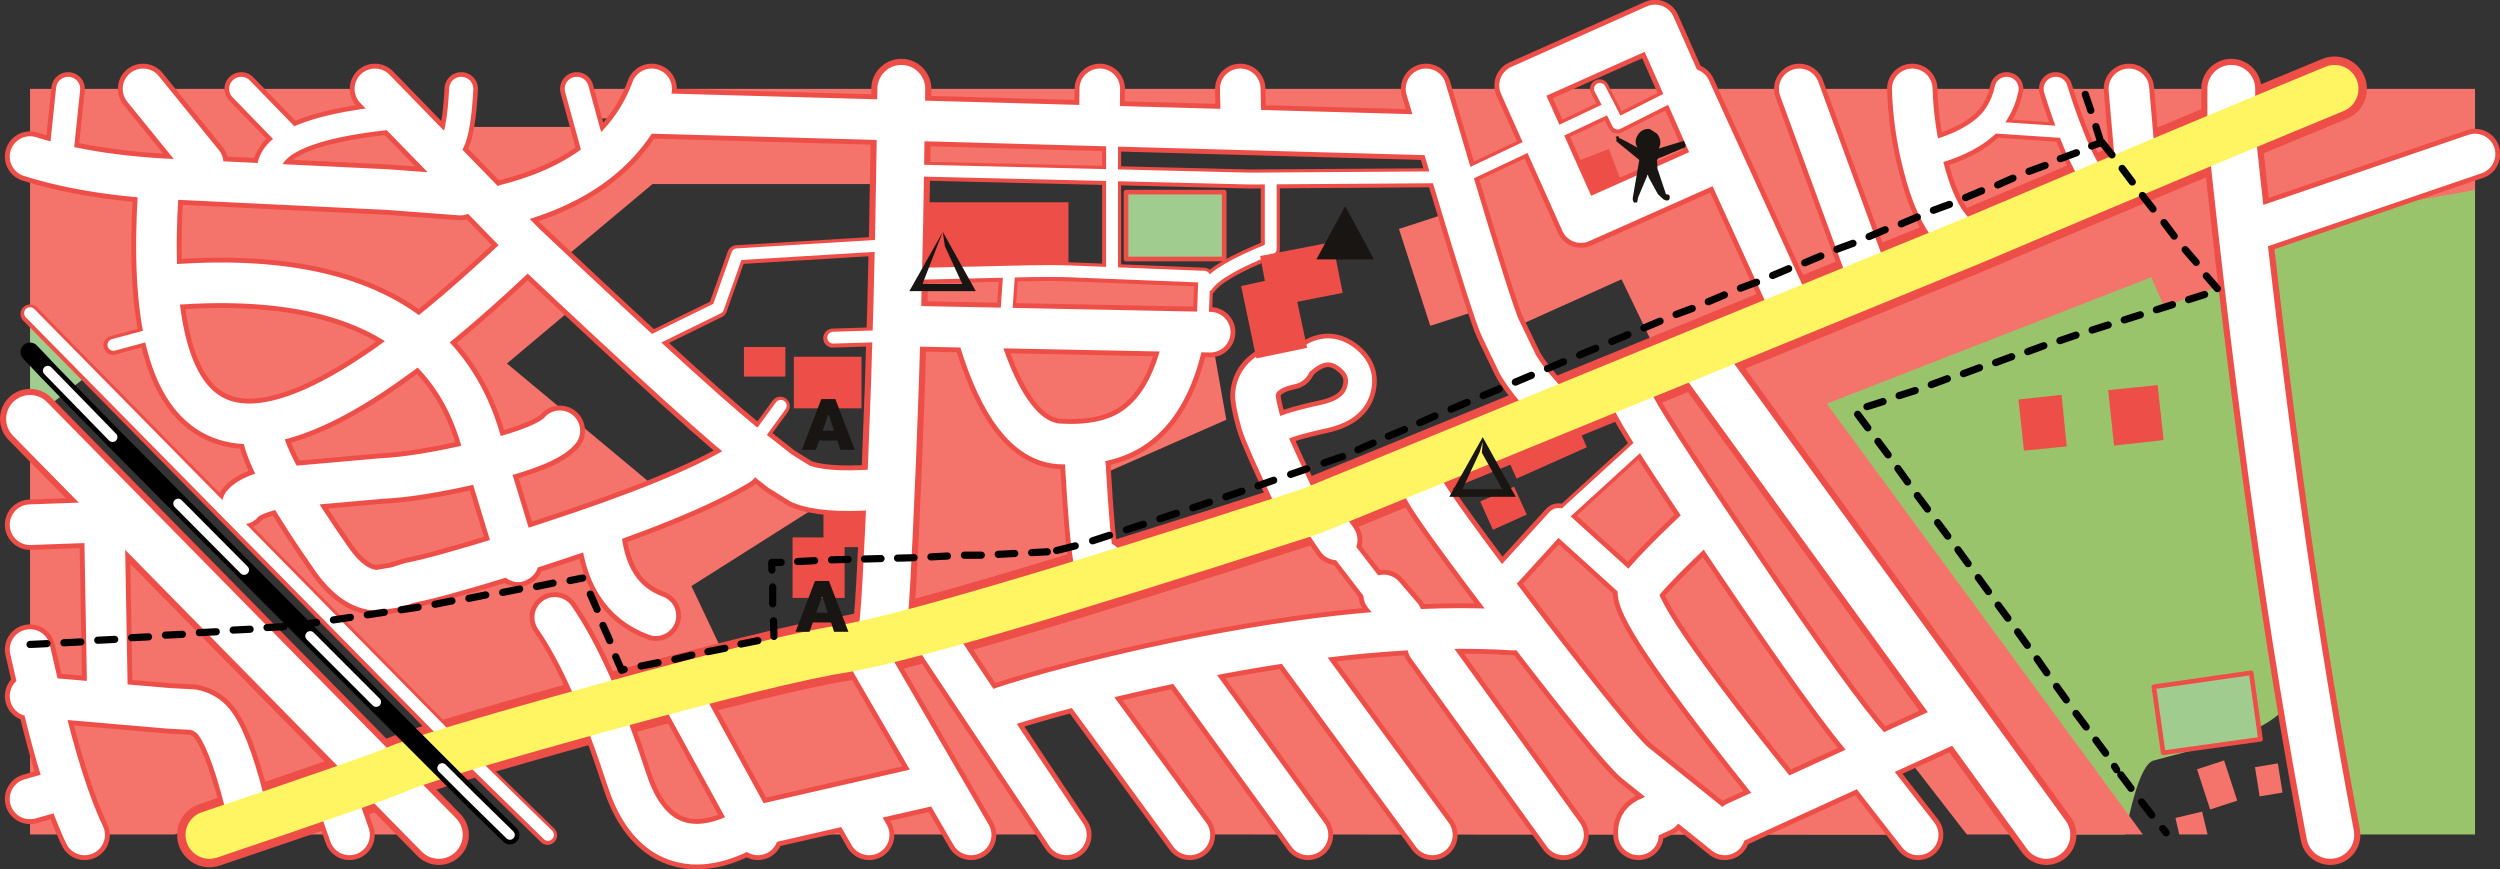 <?xml version="1.0" encoding="UTF-8" standalone="no"?>
<svg xmlns:xlink="http://www.w3.org/1999/xlink" height="102.7px" width="295.4px" xmlns="http://www.w3.org/2000/svg">
  <rect width="100%" height="100%" fill="#333333" stroke="none"/>
  <g transform="matrix(1.0, 0.0, 0.0, 1.0, 5.35, 12.7)">
    <path d="M287.1 6.65 L287.1 85.9 272.2 85.9 Q266.9 57.0 259.85 14.55 L285.1 6.3 287.1 6.65 M265.0 70.55 Q263.0 73.25 256.7 75.15 L249.0 77.2 Q247.35 77.9 245.75 85.9 L237.7 85.9 Q224.5 69.15 197.15 31.3 L258.5 8.8 265.0 56.55 266.3 62.8 Q267.0 67.85 265.0 70.55 M258.8 -2.2 L270.05 -2.2 258.75 2.7 258.8 -2.2" fill="#9ac46b" fill-rule="evenodd" stroke="none"/>
    <path d="M260.65 66.8 L261.75 74.65 250.25 76.25 249.15 68.45 260.65 66.8 M139.3 17.9 L127.7 17.9 127.7 10.0 139.3 10.0 139.3 17.9 M-1.8 36.95 L-1.8 24.45 5.3 31.45 -1.8 36.95" fill="#a1cc8f" fill-rule="evenodd" stroke="none"/>
    <path d="M260.65 66.8 L261.75 74.65 250.25 76.25 249.15 68.45 260.65 66.8 M139.3 17.9 L127.7 17.9 127.7 10.0 139.3 10.0 139.3 17.9" fill="none" stroke="#ee4e48" stroke-linecap="round" stroke-linejoin="round" stroke-width="0.55"/>
    <path d="M258.85 2.7 L270.85 -2.2 287.1 -2.2 287.1 9.75 261.25 14.3 258.85 2.7 M248.85 20.05 L210.5 35.0 247.85 85.9 227.05 85.9 220.15 77.0 216.2 79.3 218.8 85.9 218.85 85.95 134.85 85.9 123.0 69.1 111.2 70.7 121.3 85.9 73.45 85.9 66.85 71.95 Q66.85 71.5 97.3 63.45 L99.85 19.65 137.0 20.15 137.7 26.5 139.55 36.9 123.85 43.8 126.65 55.05 161.85 42.3 171.8 55.7 188.5 39.8 185.5 32.7 190.1 28.3 186.25 20.3 172.35 26.55 165.1 3.05 126.2 2.15 126.1 7.8 102.75 7.4 98.6 9.05 71.75 9.05 60.1 18.8 55.1 12.85 59.65 9.05 50.05 9.05 56.7 15.95 62.35 23.7 54.55 30.25 72.6 45.3 82.85 39.8 91.35 47.05 76.35 56.55 80.85 66.05 Q48.35 74.3 47.1 73.85 46.0 73.45 -1.8 24.45 L-1.8 -2.2 39.2 -2.2 47.85 6.8 47.85 2.3 64.35 2.3 64.35 2.8 67.05 2.8 68.85 1.3 63.6 1.3 63.6 -2.2 258.65 -2.2 259.25 20.2 250.35 23.55 248.85 20.05 M261.1 77.95 L263.8 77.5 264.35 80.95 261.65 81.4 261.1 77.95 M254.25 78.2 L257.45 77.15 259.0 81.9 255.8 82.95 254.25 78.2 M255.5 85.9 L252.15 85.9 251.7 83.95 254.85 83.2 255.5 85.9 M169.95 23.75 L163.65 25.8 159.95 14.35 166.25 12.3 169.95 23.75 M15.3 85.9 L-1.8 85.9 -1.8 37.3 -1.0 37.3 38.25 77.55 15.3 85.9 M39.75 79.2 L46.45 85.9 19.05 85.9 39.75 79.2" fill="#f4736a" fill-rule="evenodd" stroke="none"/>
    <path d="M243.75 33.4 L249.6 32.8 250.3 39.3 244.45 39.95 243.75 33.4 M233.15 34.5 L238.25 33.95 238.85 40.05 233.8 40.55 233.15 34.5 M186.95 10.65 L182.55 12.3 180.35 6.6 184.75 4.9 186.95 10.65 M182.15 40.15 L173.85 43.85 172.05 39.85 180.4 36.15 182.15 40.15 M173.55 44.8 L175.05 48.1 171.05 49.9 169.55 46.55 173.55 44.8 M120.9 18.7 L103.65 18.7 103.65 11.2 120.9 11.2 120.9 18.7 M96.45 35.55 L88.45 35.55 88.45 29.45 96.45 29.45 96.45 35.55 M87.45 31.8 L82.55 31.8 82.55 28.3 87.45 28.3 87.45 31.8 M96.8 47.3 L96.8 51.95 94.45 51.95 94.45 57.95 88.3 57.95 88.3 50.8 91.95 50.8 91.95 47.3 96.8 47.3" fill="#ee4e48" fill-rule="evenodd" stroke="none"/>
    <path d="M230.0 2.4 L238.25 2.95 M188.15 40.15 L179.5 48.05 M191.9 -1.15 L185.75 1.95 184.8 0.05 167.8 8.1 M103.15 19.7 L111.65 19.5 113.85 19.45 Q119.4 19.3 121.9 19.45 L136.9 20.05 136.7 25.5 M126.0 3.6 L126.0 8.05 142.3 8.45 164.5 8.3 M126.0 8.05 L126.0 19.25 M144.75 8.75 L144.75 16.75 Q138.5 19.25 137.25 21.1 M113.85 19.45 L113.45 25.2 M99.0 16.35 L81.7 17.4 79.45 23.75 71.4 27.7 M93.05 27.25 L99.4 27.05 M86.85 35.3 L84.0 39.2 M102.95 7.5 L126.0 8.05 M14.15 26.45 L8.0 28.1 M-1.8 24.4 L47.0 73.95 59.35 86.0 M183.65 -2.2 L184.8 0.05" fill="none" stroke="#ee4e48" stroke-linecap="round" stroke-linejoin="round" stroke-width="2.25"/>
    <path d="M231.75 -2.2 Q231.45 -0.7 230.65 0.6 228.65 3.95 222.05 5.6 M237.55 -2.2 Q238.35 0.4 239.3 2.85 241.25 7.85 242.3 8.35 M187.15 56.5 L179.15 49.25 M172.55 55.6 L178.8 48.75 M148.55 30.1 Q151.15 27.75 153.55 29.35 155.8 30.9 155.25 33.2 154.7 35.7 151.15 36.5 146.15 37.6 145.65 38.25 M156.9 56.85 L153.05 51.85 M40.3 1.25 Q27.0 2.7 26.45 7.1 M2.7 -2.2 L1.9 5.45 M49.15 -2.2 Q48.9 2.65 48.1 4.2 M62.8 -2.2 L65.05 6.0 M23.15 -2.2 L28.3 3.1" fill="none" stroke="#ee4e48" stroke-linecap="round" stroke-linejoin="round" stroke-width="3.95"/>
    <path d="M287.1 5.5 L261.2 14.35 M220.6 -2.2 Q220.75 2.45 221.9 6.85 223.25 12.25 225.45 14.6 M163.15 -2.2 L165.9 7.05 Q171.1 24.4 171.95 26.1 L174.0 30.35 Q175.2 32.4 177.55 34.85 M204.55 80.85 Q186.8 58.8 188.3 56.8 189.75 54.8 195.35 49.5 M191.0 83.2 L189.25 84.0 Q188.1 84.6 188.25 85.95 M163.35 63.7 L179.4 85.95 M162.95 45.15 Q164.2 47.55 174.6 61.2 185.3 75.15 187.75 77.35 L198.45 85.95 M216.15 79.35 L221.3 85.95 M187.55 34.6 Q188.2 36.5 199.6 53.35 211.45 70.95 215.6 75.55 M199.75 84.45 L224.5 73.15 M147.4 45.75 Q144.2 39.05 143.65 37.25 142.9 34.55 143.0 33.8 143.3 31.15 147.15 30.35 M110.4 27.6 Q114.05 39.35 119.8 39.75 125.1 40.05 128.3 38.05 132.7 35.3 134.4 27.85 M38.95 -2.2 L56.65 16.0 Q79.45 37.5 84.0 40.75 L86.8 42.95 89.2 44.45 Q91.85 45.6 98.2 45.15 M112.35 71.15 Q113.6 70.6 119.15 69.05 126.3 67.1 134.0 65.5 157.05 60.7 173.45 61.75 M105.45 63.15 L120.65 85.95 M95.65 83.0 L97.35 85.95 M84.2 85.95 L83.65 84.95 83.25 85.0 81.55 85.95 Q76.65 88.15 73.1 85.95 70.2 84.05 68.7 79.35 64.5 66.45 60.2 60.25 M104.8 80.1 L83.65 84.95 75.6 70.25 M97.65 65.7 L109.4 85.95 M158.15 57.6 L160.3 60.1 M134.75 66.05 L149.2 85.95 M122.95 69.15 L135.25 85.95 M150.8 48.4 L152.65 51.1 M124.95 53.7 Q123.85 59.15 122.9 42.25 M102.75 25.85 L137.65 26.55 M55.6 17.65 Q49.45 23.45 44.15 27.6 49.3 31.95 51.4 39.1 L52.2 41.75 Q59.35 39.95 60.8 38.2 M25.6 38.05 Q25.7 40.2 28.35 44.85 L39.65 43.85 Q44.05 43.65 51.1 42.0 L52.2 41.75 55.2 51.6 55.7 52.65 59.5 51.4 Q75.45 46.2 81.95 42.25 M23.3 46.85 Q24.3 45.6 28.35 44.85 30.35 48.35 33.85 53.35 36.4 57.0 39.25 57.05 L41.4 56.7 43.15 56.15 Q46.2 55.6 55.55 52.7 L55.2 51.6 M-1.8 5.8 Q5.8 8.2 16.6 8.55 L40.4 9.7 49.05 10.35 M7.0 49.85 L7.35 69.7 M-1.8 64.05 L-0.5 69.7 14.6 71.0 17.45 71.15 Q18.75 71.4 19.65 72.3 21.55 74.25 23.55 82.1 M34.85 82.8 L35.95 85.95 M65.6 49.7 Q66.15 57.85 72.15 60.05 M55.55 52.7 L55.7 52.65 Q56.2 54.7 55.55 52.7 M15.55 20.9 Q34.85 19.6 44.15 27.6 10.55 53.75 13.35 10.0 M148.25 64.6 L163.9 85.95 M71.8 0.7 L163.7 3.25 M-1.8 69.55 L-0.5 69.7 Q2.05 80.55 4.65 85.95 M-1.8 81.7 L1.35 80.8 M-1.8 49.3 L7.9 48.95 M11.55 -2.2 L18.65 6.55 M71.65 -2.2 Q67.85 8.05 54.5 11.45 M124.6 -2.2 L124.55 1.8 M246.2 -2.2 L246.95 6.4 M207.25 -2.2 L215.2 19.5 M194.4 -2.2 L205.95 23.1 M141.2 -2.2 L141.3 2.0" fill="none" stroke="#ee4e48" stroke-linecap="round" stroke-linejoin="round" stroke-width="5.95"/>
    <path d="M190.2 -9.75 L197.4 6.5 181.45 13.6 174.2 -2.6 190.2 -9.75 Z" fill="none" stroke="#ee4e48" stroke-linecap="round" stroke-linejoin="round" stroke-width="5.95"/>
    <path d="M258.3 2.85 Q263.5 52.1 270.0 85.95 M196.3 30.6 L236.45 85.95 M101.15 -2.2 L101.05 4.9 Q100.8 23.75 100.05 41.85 99.3 60.1 98.9 61.9 M-1.8 36.8 L46.5 85.95 M258.3 -2.2 L258.3 1.6" fill="none" stroke="#ee4e48" stroke-linecap="round" stroke-linejoin="round" stroke-width="7.1"/>
    <path d="M270.5 -2.2 Q253.4 4.85 227.7 15.75 L149.45 47.75 Q104.3 62.35 94.05 64.0 86.95 65.1 65.2 71.1 44.45 76.85 41.45 78.25 39.25 79.25 19.4 85.95" fill="none" stroke="#ee4e48" stroke-linecap="round" stroke-linejoin="round" stroke-width="7.65"/>
    <path d="M230.05 2.35 L238.3 2.9 M191.95 -1.2 L185.8 1.9 184.85 0.0 167.85 8.05 M188.2 40.1 L179.55 48.0 M144.8 8.7 L144.8 16.7 Q138.55 19.2 137.3 21.05 M126.05 3.55 L126.05 8.0 142.35 8.4 164.55 8.25 M126.05 8.0 L126.05 19.2 M103.2 19.65 L111.7 19.45 113.9 19.4 Q119.45 19.25 121.95 19.4 L136.95 20.0 136.75 25.45 M86.9 35.25 L84.05 39.15 M93.1 27.2 L99.45 27.0 M99.05 16.3 L81.75 17.35 79.5 23.7 71.45 27.65 M113.9 19.4 L113.5 25.15 M103.0 7.45 L126.05 8.0 M14.2 26.4 L8.05 28.05 M-1.8 24.3 L47.05 73.9 59.4 85.95 M183.7 -2.2 L184.85 0.0" fill="none" stroke="#ffffff" stroke-linecap="round" stroke-linejoin="round" stroke-width="1.4"/>
    <path d="M231.75 -2.2 Q231.45 -0.7 230.65 0.6 228.65 3.95 222.05 5.6 M237.55 -2.2 Q238.35 0.4 239.3 2.85 241.25 7.85 242.3 8.35 M187.15 56.5 L179.15 49.25 M172.55 55.6 L178.8 48.75 M148.55 30.1 Q151.15 27.75 153.55 29.35 155.8 30.9 155.25 33.2 154.7 35.7 151.15 36.5 146.15 37.6 145.65 38.25 M156.9 56.85 L153.05 51.85 M40.3 1.25 Q27.0 2.7 26.45 7.1 M23.15 -2.2 L28.3 3.1 M62.8 -2.2 L65.05 6.0 M49.15 -2.2 Q48.9 2.65 48.1 4.2 M2.7 -2.2 L1.9 5.45" fill="none" stroke="#ffffff" stroke-linecap="round" stroke-linejoin="round" stroke-width="2.85"/>
    <path d="M287.1 5.5 L261.2 14.35 M220.6 -2.2 Q220.75 2.45 221.9 6.85 223.25 12.25 225.45 14.6 M163.15 -2.2 L165.9 7.05 Q171.1 24.4 171.95 26.1 L174.0 30.35 Q175.2 32.4 177.55 34.85 M204.55 80.85 Q186.8 58.8 188.3 56.8 189.75 54.8 195.35 49.5 M191.0 83.2 L189.25 84.0 Q188.1 84.6 188.25 85.95 M163.35 63.7 L179.4 85.95 M162.95 45.15 Q164.2 47.55 174.6 61.2 185.3 75.15 187.75 77.35 L198.45 85.95 M216.15 79.35 L221.3 85.95 M187.55 34.6 Q188.2 36.5 199.6 53.35 211.45 70.95 215.6 75.55 M199.75 84.45 L224.5 73.15 M147.4 45.75 Q144.2 39.05 143.65 37.25 142.9 34.55 143.0 33.8 143.3 31.15 147.15 30.35 M110.4 27.6 Q114.05 39.35 119.8 39.75 125.1 40.05 128.3 38.05 132.7 35.3 134.4 27.85 M38.95 -2.2 L56.65 16.0 Q79.45 37.5 84.0 40.75 L86.8 42.95 89.2 44.45 Q91.85 45.6 98.2 45.15 M95.65 83.0 L97.35 85.95 M112.35 71.15 Q113.6 70.6 119.15 69.05 126.3 67.1 134.0 65.5 157.05 60.7 173.45 61.75 M105.45 63.15 L120.65 85.95 M84.2 85.95 L83.65 84.95 83.25 85.0 81.55 85.95 Q76.65 88.15 73.1 85.95 70.2 84.05 68.7 79.35 64.5 66.45 60.2 60.25 M104.8 80.1 L83.65 84.95 75.6 70.25 M97.65 65.7 L109.4 85.95 M158.15 57.6 L160.3 60.1 M134.75 66.05 L149.2 85.95 M122.95 69.15 L135.25 85.95 M150.8 48.4 L152.65 51.1 M124.95 53.7 Q123.85 59.15 122.9 42.25 M102.75 25.85 L137.65 26.55 M55.6 17.65 Q49.45 23.45 44.15 27.6 49.3 31.95 51.4 39.1 L52.2 41.75 Q59.35 39.95 60.8 38.2 M25.6 38.05 Q25.7 40.2 28.35 44.85 L39.65 43.85 Q44.05 43.65 51.1 42.0 L52.2 41.75 55.2 51.6 55.7 52.65 59.5 51.4 Q75.45 46.2 81.95 42.25 M23.3 46.85 Q24.3 45.6 28.35 44.85 30.35 48.35 33.85 53.35 36.4 57.0 39.25 57.05 L41.4 56.7 43.15 56.15 Q46.2 55.6 55.55 52.7 L55.2 51.6 M-1.8 5.8 Q5.8 8.2 16.6 8.55 L40.4 9.7 49.05 10.35 M7.0 49.85 L7.35 69.7 M-1.8 64.05 L-0.5 69.7 14.6 71.0 17.45 71.15 Q18.75 71.4 19.65 72.3 21.55 74.25 23.55 82.1 M34.85 82.8 L35.95 85.95 M65.6 49.7 Q66.15 57.85 72.15 60.05 M55.55 52.7 L55.7 52.65 Q56.2 54.7 55.55 52.7 M15.55 20.9 Q34.85 19.6 44.15 27.6 10.55 53.75 13.35 10.0 M148.25 64.6 L163.9 85.95 M71.8 0.7 L163.7 3.25 M-1.8 69.55 L-0.5 69.7 Q2.05 80.55 4.65 85.95 M-1.8 81.7 L1.35 80.8 M-1.8 49.3 L7.9 48.95 M11.55 -2.2 L18.65 6.55 M71.65 -2.2 Q67.85 8.05 54.5 11.45 M124.6 -2.2 L124.55 1.8 M141.2 -2.2 L141.3 2.0 M246.2 -2.2 L246.95 6.4 M207.25 -2.2 L215.2 19.5 M194.4 -2.2 L205.95 23.1" fill="none" stroke="#ffffff" stroke-linecap="round" stroke-linejoin="round" stroke-width="4.8"/>
    <path d="M190.2 -9.75 L197.4 6.5 181.45 13.6 174.2 -2.6 190.2 -9.75 Z" fill="none" stroke="#ffffff" stroke-linecap="round" stroke-linejoin="round" stroke-width="4.8"/>
    <path d="M258.3 2.85 Q263.5 52.1 270.0 85.95 M196.3 30.6 L236.45 85.95 M101.15 -2.2 L101.05 4.9 Q100.8 23.75 100.05 41.85 99.3 60.1 98.9 61.9 M-1.8 36.8 L46.5 85.95 M258.3 -2.2 L258.3 1.6" fill="none" stroke="#ffffff" stroke-linecap="round" stroke-linejoin="round" stroke-width="5.65"/>
    <path d="M270.5 -2.2 Q253.4 4.85 227.7 15.75 L149.45 47.75 Q104.3 62.35 94.05 64.0 86.95 65.1 65.2 71.1 44.45 76.85 41.45 78.25 39.25 79.25 19.4 85.95" fill="none" stroke="#fff562" stroke-linecap="round" stroke-linejoin="round" stroke-width="5.65"/>
    <path d="M-1.8 28.9 Q4.15 35.35 50.2 81.35 L54.9 85.95" fill="none" stroke="#000000" stroke-linecap="round" stroke-linejoin="round" stroke-width="2.25"/>
    <path d="M7.95 38.95 L0.3 31.1 M39.1 70.25 L31.3 62.45 M54.9 85.95 L50.2 81.35 46.9 78.05 M23.5 54.65 L15.7 46.8" fill="none" stroke="#ffffff" stroke-linecap="round" stroke-linejoin="round" stroke-width="1.15"/>
    <path d="M242.3 2.25 L242.9 4.15 243.0 4.1 244.2 5.6 M245.4 7.2 L246.6 8.8 M247.8 10.4 L249.05 12.0 M250.35 13.6 L251.55 15.2 M252.85 16.8 L254.15 18.3 M255.35 19.9 L256.65 21.4 M255.15 22.1 L253.25 22.7 M251.35 23.3 L249.45 23.9 M247.55 24.5 L245.65 25.1 M250.2 85.2 L250.6 85.7 M247.7 82.05 L248.9 83.6 M245.25 78.85 L246.45 80.45 M244.5 77.85 L244.75 78.25 M241.8 4.55 L242.9 4.15 M238.1 6.05 L240.0 5.35 M223.1 12.15 L225.0 11.45 M226.9 10.65 L228.8 9.85 M230.7 9.15 L232.5 8.35 M234.4 7.55 L236.3 6.85 M204.1 19.85 L206.0 19.05 M207.9 18.35 L209.8 17.55 M211.7 16.75 L213.6 16.05 M215.5 15.25 L217.4 14.45 M219.3 13.75 L221.2 12.95 M221.2 45.85 L222.4 47.45 M218.9 42.65 L220.05 44.25 M216.55 39.45 L217.75 41.05 M214.15 36.25 L215.35 37.85 M217.15 34.75 L215.25 35.35 M220.95 33.45 L219.05 34.05 M224.75 32.05 L222.85 32.75 M228.55 30.75 L226.65 31.45 M232.35 29.45 L230.45 30.15 M236.15 28.15 L234.25 28.85 M239.95 26.9 L238.05 27.55 M200.3 21.35 L202.2 20.65 M196.5 22.95 L198.4 22.15 M192.7 24.45 L194.6 23.75 M162.4 37.25 L164.2 36.45 M166.1 35.65 L168.0 34.85 M169.9 34.05 L171.8 33.25 M173.7 32.45 L175.6 31.65 M177.5 30.85 L179.4 30.05 M185.1 27.65 L187.0 26.85 M188.9 26.05 L190.8 25.25 M181.3 29.25 L183.2 28.45 M239.95 71.6 L241.15 73.2 M237.65 68.4 L238.8 70.0 M235.35 65.15 L236.5 66.8 M233.05 61.95 L234.2 63.55 M230.75 58.8 L231.9 60.35 M228.4 55.55 L229.6 57.2 M226.0 52.25 L227.2 53.9 M223.6 49.05 L224.8 50.65 M242.3 74.75 L243.45 76.3 M243.75 25.7 L241.85 26.3 M131.7 48.6 L133.65 47.95 M135.6 47.3 L137.55 46.65 M139.5 46.0 L141.4 45.35 M143.3 44.7 L145.15 44.05 M147.15 43.35 L149.05 42.7 M151.1 42.0 L153.0 41.35 153.3 41.25 M155.1 40.45 L156.9 39.65 M158.7 38.85 L160.6 38.05 M116.55 52.6 L118.4 52.5 M112.6 52.8 L114.55 52.7 M108.6 52.9 L110.6 52.9 M104.65 53.1 L106.6 53.0 M82.2 63.4 L84.2 63.0 M86.1 62.5 L86.05 60.65 M85.95 58.65 L85.95 56.65 M85.85 54.65 L85.85 53.75 86.95 53.75 M88.9 53.65 L90.9 53.55 M92.9 53.45 L94.85 53.4 M96.8 53.35 L98.75 53.3 M100.7 53.25 L102.65 53.2 M123.75 51.2 L125.75 50.55 M127.75 49.9 L129.75 49.25 M119.5 52.35 L121.7 51.8 M38.05 59.95 L40.05 59.65 M22.2 61.75 L24.2 61.65 M26.2 61.45 L28.2 61.35 M30.05 61.15 L32.05 60.85 M34.05 60.55 L36.05 60.25 M2.2 63.25 L4.2 63.15 M6.2 62.95 L8.2 62.85 M10.2 62.65 L12.2 62.55 M14.2 62.35 L16.2 62.25 M18.2 62.05 L20.2 61.95 M64.4 57.5 L65.2 59.3 M62.0 55.9 L63.5 55.6 M67.4 64.9 L68.1 66.5 68.4 66.4 M74.4 65.2 L76.4 64.7 M78.3 64.3 L80.3 63.9 M65.9 61.2 L66.7 63.0 M70.4 66.0 L72.4 65.6 M42.05 59.35 L44.05 59.05 M46.05 58.7 L48.05 58.3 M50.05 58.0 L52.05 57.6 M54.05 57.3 L56.05 56.9 M58.05 56.6 L60.0 56.2 M-1.8 63.45 L0.2 63.35 M241.7 0.35 L241.05 -1.55" fill="none" stroke="#000000" stroke-linecap="round" stroke-linejoin="round" stroke-width="0.85"/>
    <path d="M147.25 19.8 L149.1 28.4 143.1 29.65 141.3 21.1 147.25 19.8" fill="#ee4e48" fill-rule="evenodd" stroke="none"/>
    <path d="M144.7 23.6 L143.55 17.55 152.1 15.9 153.3 21.9 144.7 23.6" fill="#ee4e48" fill-rule="evenodd" stroke="none"/>
    <path d="M106.05 14.7 L103.65 20.85 108.35 20.85 106.3 16.4 106.05 14.7 109.95 21.7 102.1 21.7 106.05 14.7" fill="#181512" fill-rule="evenodd" stroke="none"/>
    <path d="M91.75 57.85 L91.1 59.7 92.45 59.7 91.85 57.85 91.75 57.85 M92.6 55.95 L94.9 61.95 93.2 61.95 92.85 60.85 90.7 60.85 90.3 61.95 88.65 61.95 90.95 55.95 92.6 55.95" fill="#181512" fill-rule="evenodd" stroke="none"/>
    <path d="M92.5 36.35 L91.85 38.2 93.2 38.2 92.6 36.35 92.5 36.35 M91.5 39.2 L91.05 40.45 89.4 40.45 91.7 34.45 93.35 34.45 95.65 40.45 93.95 40.45 93.6 39.35 91.45 39.35 91.5 39.2" fill="#181512" fill-rule="evenodd" stroke="none"/>
    <path d="M189.6 2.55 L190.45 3.1 Q191.1 3.95 190.65 4.85 L193.6 3.95 Q193.95 4.5 193.75 4.7 L190.9 5.9 Q190.45 6.0 190.45 6.3 L190.5 7.25 191.5 10.25 Q191.95 10.25 191.95 10.55 191.95 11.25 191.2 10.85 L190.55 10.25 189.45 8.25 Q189.35 7.7 189.25 8.15 L188.2 10.65 188.1 11.2 187.75 11.25 Q187.5 11.0 187.6 10.55 L188.35 6.2 185.65 4.0 185.65 3.65 185.55 3.45 185.9 3.4 185.95 3.6 Q186.45 3.8 188.15 4.75 187.6 3.95 188.35 3.0 188.9 2.45 189.6 2.55" fill="#181512" fill-rule="evenodd" stroke="none"/>
    <path d="M169.85 38.95 L173.75 46.0 165.9 46.0 169.85 38.95 M169.5 40.7 L167.45 45.1 172.15 45.1 169.75 40.8 169.85 39.5 169.5 40.7" fill="#181512" fill-rule="evenodd" stroke="none"/>
    <path d="M150.2 17.95 L153.6 11.65 157.0 17.95 150.2 17.95" fill="#181512" fill-rule="evenodd" stroke="none"/>
  </g>
</svg>
